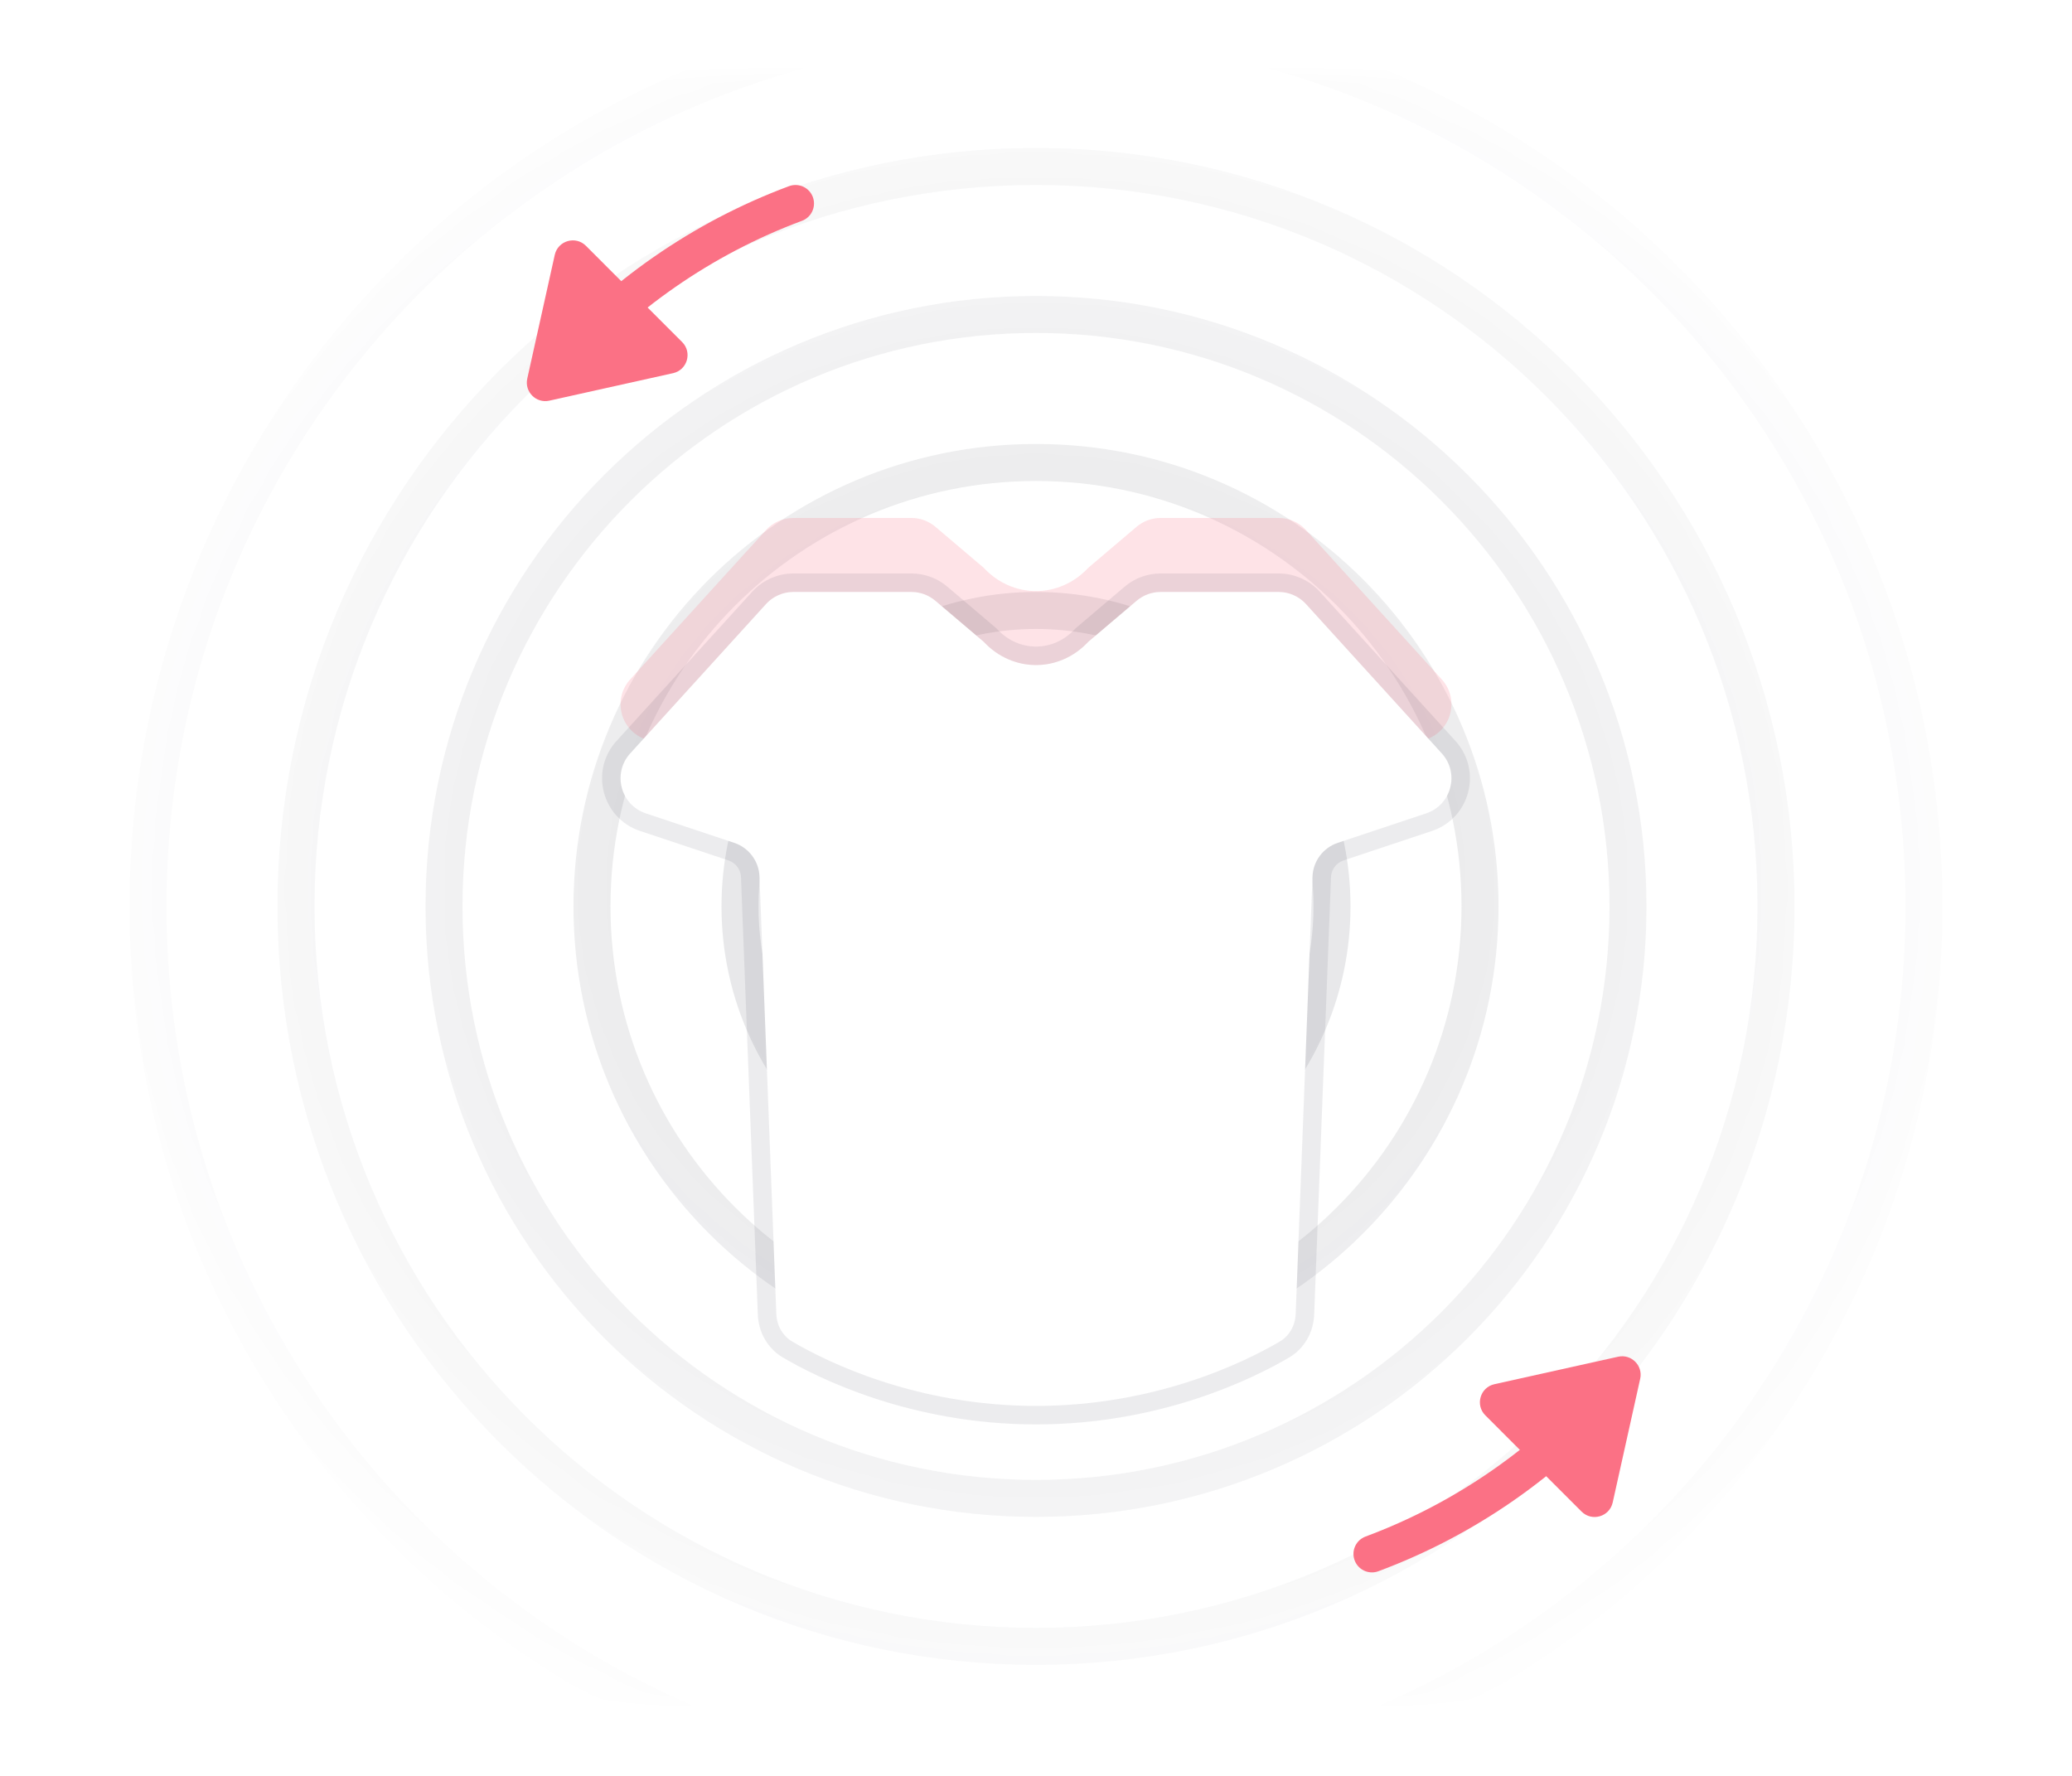 <svg width="112" height="96" viewBox="0 0 112 96" fill="none" xmlns="http://www.w3.org/2000/svg">
<mask id="mask0_1_28" style="mask-type:alpha" maskUnits="userSpaceOnUse" x="4" y="4" width="104" height="88">
<path d="M108 4H4V92H108V4Z" fill="url(#paint0_radial_1_28)"/>
</mask>
<g mask="url(#mask0_1_28)">
<g opacity="0.1" filter="url(#filter0_f_1_28)">
<path d="M56 89C78.091 89 96 71.091 96 49C96 26.909 78.091 9 56 9C33.909 9 16 26.909 16 49C16 71.091 33.909 89 56 89Z" stroke="#111827" stroke-width="2"/>
</g>
<g opacity="0.1" filter="url(#filter1_f_1_28)">
<path d="M56 97C82.51 97 104 75.51 104 49C104 22.49 82.51 1 56 1C29.49 1 8 22.49 8 49C8 75.51 29.49 97 56 97Z" stroke="#111827" stroke-width="2"/>
</g>
<g opacity="0.1" filter="url(#filter2_f_1_28)">
<path d="M56 81C73.673 81 88 66.673 88 49C88 31.327 73.673 17 56 17C38.327 17 24 31.327 24 49C24 66.673 38.327 81 56 81Z" stroke="#111827" stroke-width="2"/>
</g>
<g opacity="0.1" filter="url(#filter3_f_1_28)">
<path d="M56 73C69.255 73 80 62.255 80 49C80 35.745 69.255 25 56 25C42.745 25 32 35.745 32 49C32 62.255 42.745 73 56 73Z" stroke="#111827" stroke-width="2"/>
</g>
<g opacity="0.1" filter="url(#filter4_f_1_28)">
<path d="M56 65C64.837 65 72 57.837 72 49C72 40.163 64.837 33 56 33C47.163 33 40 40.163 40 49C40 57.837 47.163 65 56 65Z" stroke="#111827" stroke-width="2"/>
</g>
</g>
<g opacity="0.2" filter="url(#filter5_f_1_28)">
<path d="M41.405 28.655C41.784 28.238 42.321 28 42.885 28H49.266C49.74 28 50.198 28.169 50.56 28.475L53.172 30.693C54.734 32.372 57.266 32.372 58.828 30.693L61.44 28.475C61.802 28.169 62.26 28 62.734 28H69.115C69.679 28 70.216 28.238 70.595 28.655L77.935 36.728C78.907 37.798 78.459 39.514 77.087 39.971L72.229 41.59C71.481 41.84 70.95 42.505 70.871 43.289L70.09 51.1C70.033 51.672 69.732 52.191 69.237 52.484C67.44 53.55 62.589 56 56 56C49.411 56 44.56 53.55 42.763 52.484C42.268 52.191 41.967 51.672 41.91 51.1L41.129 43.289C41.05 42.505 40.519 41.84 39.771 41.59L34.913 39.971C33.541 39.514 33.093 37.798 34.065 36.728L41.405 28.655Z" fill="#FB7185"/>
</g>
<g filter="url(#filter6_dd_1_28)">
<path d="M41.405 28.655C41.784 28.238 42.321 28 42.885 28H49.266C49.74 28 50.198 28.169 50.56 28.475L53.172 30.693C54.734 32.372 57.266 32.372 58.828 30.693L61.44 28.475C61.802 28.169 62.26 28 62.734 28H69.115C69.679 28 70.216 28.238 70.595 28.655L77.935 36.728C78.907 37.798 78.459 39.514 77.087 39.971L72.313 41.562C71.523 41.826 70.979 42.551 70.947 43.383L70.038 67.022C70.014 67.639 69.708 68.209 69.175 68.522C67.329 69.605 62.514 72 56 72C49.486 72 44.671 69.605 42.825 68.522C42.292 68.209 41.986 67.639 41.962 67.022L41.053 43.383C41.021 42.551 40.477 41.826 39.687 41.562L34.913 39.971C33.541 39.514 33.093 37.798 34.065 36.728L41.405 28.655Z" fill="white"/>
<path d="M42.572 68.953C41.876 68.544 41.492 67.809 41.463 67.041L40.554 43.402C40.53 42.778 40.121 42.234 39.529 42.037L34.755 40.445C33.041 39.874 32.48 37.729 33.695 36.392L41.035 28.318C41.509 27.797 42.18 27.5 42.885 27.5H49.266C49.858 27.5 50.432 27.711 50.883 28.094L53.495 30.312L53.518 30.331L53.538 30.352C54.902 31.819 57.098 31.819 58.462 30.352L58.482 30.331L58.505 30.312L61.117 28.094C61.568 27.711 62.142 27.5 62.734 27.5H69.115C69.82 27.5 70.491 27.797 70.965 28.318L78.305 36.392C79.52 37.729 78.96 39.874 77.245 40.445L72.471 42.037C71.879 42.234 71.47 42.778 71.446 43.402L70.537 67.041C70.508 67.809 70.124 68.544 69.428 68.953C67.538 70.062 62.634 72.5 56 72.5C49.366 72.5 44.462 70.062 42.572 68.953ZM42.572 68.953L42.825 68.522" stroke="#121826" stroke-opacity="0.08"/>
</g>
<path d="M87.146 75C83.669 78.995 79.217 82.118 74.16 84" stroke="#FB7185" stroke-width="2" stroke-linecap="round"/>
<path d="M80.778 74.827L87.466 73.341C88.18 73.182 88.818 73.82 88.659 74.534L87.173 81.222C87.002 81.992 86.048 82.27 85.49 81.712L80.288 76.51C79.73 75.952 80.008 74.998 80.778 74.827Z" fill="#FB7185"/>
<path d="M30.014 20C33.492 16.005 37.944 12.882 43 11" stroke="#FB7185" stroke-width="2" stroke-linecap="round"/>
<path d="M36.382 20.173L29.694 21.659C28.98 21.818 28.343 21.18 28.501 20.466L29.987 13.778C30.159 13.008 31.113 12.73 31.671 13.288L36.872 18.49C37.43 19.048 37.152 20.002 36.382 20.173Z" fill="#FB7185"/>
<defs>
<filter id="filter0_f_1_28" x="14.5" y="7.5" width="83" height="83" filterUnits="userSpaceOnUse" color-interpolation-filters="sRGB">
<feFlood flood-opacity="0" result="BackgroundImageFix"/>
<feBlend mode="normal" in="SourceGraphic" in2="BackgroundImageFix" result="shape"/>
<feGaussianBlur stdDeviation="0.25" result="effect1_foregroundBlur_1_28"/>
</filter>
<filter id="filter1_f_1_28" x="6.5" y="-0.5" width="99" height="99" filterUnits="userSpaceOnUse" color-interpolation-filters="sRGB">
<feFlood flood-opacity="0" result="BackgroundImageFix"/>
<feBlend mode="normal" in="SourceGraphic" in2="BackgroundImageFix" result="shape"/>
<feGaussianBlur stdDeviation="0.25" result="effect1_foregroundBlur_1_28"/>
</filter>
<filter id="filter2_f_1_28" x="22.5" y="15.5" width="67" height="67" filterUnits="userSpaceOnUse" color-interpolation-filters="sRGB">
<feFlood flood-opacity="0" result="BackgroundImageFix"/>
<feBlend mode="normal" in="SourceGraphic" in2="BackgroundImageFix" result="shape"/>
<feGaussianBlur stdDeviation="0.25" result="effect1_foregroundBlur_1_28"/>
</filter>
<filter id="filter3_f_1_28" x="30.5" y="23.5" width="51" height="51" filterUnits="userSpaceOnUse" color-interpolation-filters="sRGB">
<feFlood flood-opacity="0" result="BackgroundImageFix"/>
<feBlend mode="normal" in="SourceGraphic" in2="BackgroundImageFix" result="shape"/>
<feGaussianBlur stdDeviation="0.25" result="effect1_foregroundBlur_1_28"/>
</filter>
<filter id="filter4_f_1_28" x="38.5" y="31.5" width="35" height="35" filterUnits="userSpaceOnUse" color-interpolation-filters="sRGB">
<feFlood flood-opacity="0" result="BackgroundImageFix"/>
<feBlend mode="normal" in="SourceGraphic" in2="BackgroundImageFix" result="shape"/>
<feGaussianBlur stdDeviation="0.25" result="effect1_foregroundBlur_1_28"/>
</filter>
<filter id="filter5_f_1_28" x="13.544" y="8" width="84.912" height="68" filterUnits="userSpaceOnUse" color-interpolation-filters="sRGB">
<feFlood flood-opacity="0" result="BackgroundImageFix"/>
<feBlend mode="normal" in="SourceGraphic" in2="BackgroundImageFix" result="shape"/>
<feGaussianBlur stdDeviation="10" result="effect1_foregroundBlur_1_28"/>
</filter>
<filter id="filter6_dd_1_28" x="27.544" y="25" width="56.913" height="56" filterUnits="userSpaceOnUse" color-interpolation-filters="sRGB">
<feFlood flood-opacity="0" result="BackgroundImageFix"/>
<feColorMatrix in="SourceAlpha" type="matrix" values="0 0 0 0 0 0 0 0 0 0 0 0 0 0 0 0 0 0 127 0" result="hardAlpha"/>
<feOffset dy="3"/>
<feGaussianBlur stdDeviation="2.5"/>
<feColorMatrix type="matrix" values="0 0 0 0 0.071 0 0 0 0 0.094 0 0 0 0 0.149 0 0 0 0.04 0"/>
<feBlend mode="normal" in2="BackgroundImageFix" result="effect1_dropShadow_1_28"/>
<feColorMatrix in="SourceAlpha" type="matrix" values="0 0 0 0 0 0 0 0 0 0 0 0 0 0 0 0 0 0 127 0" result="hardAlpha"/>
<feOffset dy="1"/>
<feGaussianBlur stdDeviation="1"/>
<feColorMatrix type="matrix" values="0 0 0 0 0.071 0 0 0 0 0.094 0 0 0 0 0.149 0 0 0 0.03 0"/>
<feBlend mode="normal" in2="effect1_dropShadow_1_28" result="effect2_dropShadow_1_28"/>
<feBlend mode="normal" in="SourceGraphic" in2="effect2_dropShadow_1_28" result="shape"/>
</filter>
<radialGradient id="paint0_radial_1_28" cx="0" cy="0" r="1" gradientUnits="userSpaceOnUse" gradientTransform="translate(56 48) rotate(90) scale(69 72.92)">
<stop offset="0.232" stop-color="#C4C4C4"/>
<stop offset="0.725" stop-color="#C4C4C4" stop-opacity="0"/>
</radialGradient>
</defs>
</svg>
